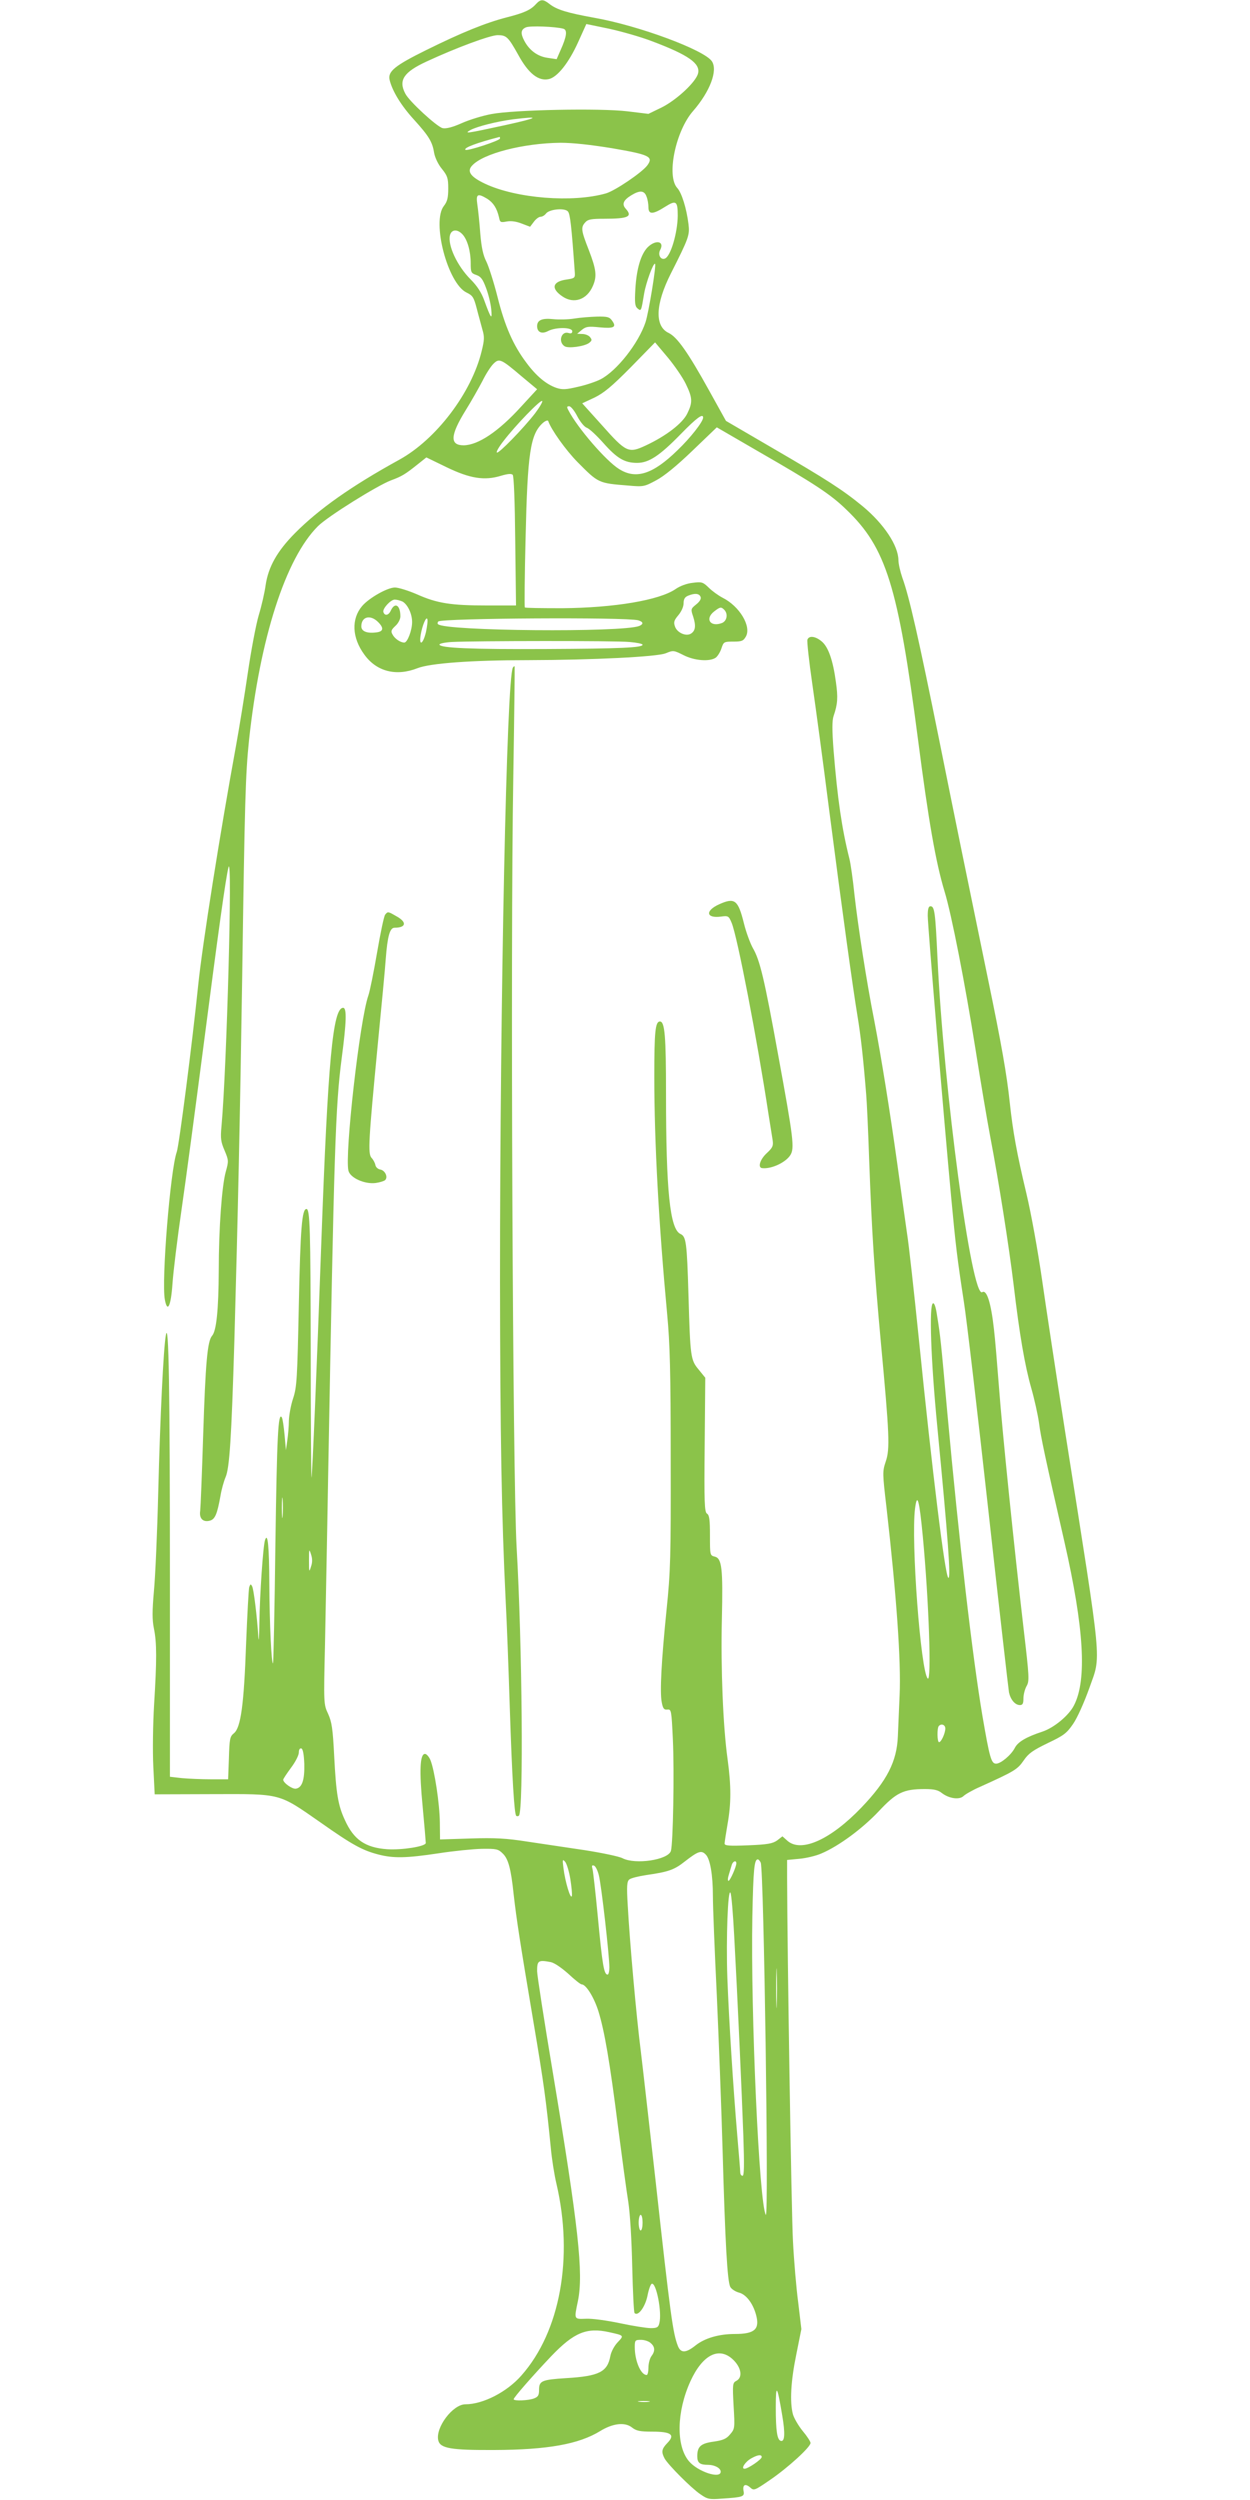 <?xml version="1.0" standalone="no"?>
<!DOCTYPE svg PUBLIC "-//W3C//DTD SVG 20010904//EN"
 "http://www.w3.org/TR/2001/REC-SVG-20010904/DTD/svg10.dtd">
<svg version="1.0" xmlns="http://www.w3.org/2000/svg"
 width="640pt" height="1280pt" viewBox="0 0 640 1280"
 preserveAspectRatio="xMidYMid meet">
<g transform="translate(0,1280) scale(0.1,-0.1)"
fill="#8bc34a" stroke="none">
<path d="M2744 12779 c-27 -30 -60 -45 -150 -68 -108 -28 -229 -77 -411 -167
-162 -80 -199 -110 -188 -154 14 -57 59 -131 125 -203 77 -85 94 -114 103
-171 4 -22 20 -57 39 -80 29 -36 33 -48 33 -101 0 -48 -5 -67 -22 -89 -64 -80
19 -398 116 -444 31 -15 37 -24 52 -82 9 -36 23 -84 29 -108 11 -36 10 -54 -4
-110 -52 -214 -233 -452 -422 -556 -247 -136 -412 -253 -534 -376 -91 -92
-136 -172 -150 -266 -5 -38 -21 -107 -35 -153 -14 -47 -39 -179 -56 -295 -17
-116 -44 -283 -60 -371 -82 -448 -173 -1022 -194 -1227 -31 -301 -98 -822
-110 -856 -33 -93 -79 -660 -61 -756 13 -70 31 -35 39 80 4 60 25 233 47 384
22 151 71 520 110 820 78 602 116 877 130 930 21 78 -9 -1029 -36 -1327 -6
-62 -3 -80 16 -124 21 -50 21 -54 6 -108 -20 -72 -36 -289 -36 -506 -1 -202
-12 -309 -34 -334 -24 -27 -34 -137 -46 -516 -6 -192 -13 -364 -15 -381 -6
-38 14 -59 49 -50 27 7 38 33 55 128 5 31 17 74 26 95 20 46 30 195 45 698 18
640 29 1145 40 1860 13 908 17 1041 35 1215 56 522 187 931 353 1096 50 50
305 209 375 235 54 20 71 30 136 82 l44 35 103 -50 c120 -58 194 -70 279 -44
34 10 53 12 60 5 6 -6 11 -133 13 -339 l4 -330 -149 0 c-184 0 -255 11 -358
57 -44 19 -95 35 -113 35 -38 0 -132 -53 -168 -95 -56 -66 -52 -162 11 -248
63 -88 164 -113 273 -70 64 25 274 41 567 41 333 1 657 17 703 35 39 16 41 16
91 -9 56 -29 135 -35 166 -13 10 8 23 29 29 48 11 33 13 34 61 34 42 0 51 3
64 26 29 52 -32 155 -120 199 -21 11 -53 34 -70 51 -30 29 -36 31 -82 25 -30
-3 -65 -16 -88 -32 -83 -57 -314 -96 -581 -98 -103 0 -189 1 -191 4 -2 3 -1
163 4 355 10 437 24 532 89 590 13 11 25 15 27 9 15 -44 90 -149 150 -210 107
-108 107 -108 259 -120 78 -7 83 -6 144 27 40 21 105 74 186 152 l124 119 212
-123 c285 -164 370 -219 451 -298 204 -195 265 -391 367 -1176 54 -418 91
-630 136 -779 36 -117 106 -477 159 -811 25 -159 59 -360 75 -445 44 -230 96
-562 120 -760 30 -254 57 -411 90 -527 16 -56 34 -137 40 -180 9 -71 31 -174
130 -608 100 -440 116 -706 49 -836 -26 -52 -102 -115 -162 -135 -82 -27 -125
-52 -141 -83 -19 -37 -72 -81 -96 -81 -25 0 -33 30 -70 245 -51 303 -119 887
-180 1555 -32 359 -35 389 -52 493 -6 43 -14 67 -21 64 -21 -7 -11 -293 22
-632 55 -571 71 -788 56 -773 -17 17 -81 535 -150 1218 -25 245 -52 490 -61
545 -8 55 -30 213 -49 350 -39 279 -82 547 -119 741 -39 196 -83 482 -101 642
-8 79 -20 162 -26 185 -39 155 -61 308 -81 554 -8 104 -8 154 0 177 21 61 23
95 12 173 -15 112 -39 181 -73 209 -32 27 -65 31 -73 9 -3 -8 8 -110 25 -227
17 -117 56 -406 86 -643 71 -548 121 -909 145 -1055 17 -102 30 -218 45 -405
3 -33 10 -181 15 -330 14 -384 27 -576 60 -938 44 -473 47 -546 25 -610 -17
-51 -17 -58 4 -237 51 -449 75 -787 67 -960 -3 -69 -7 -163 -9 -210 -5 -128
-55 -227 -186 -364 -157 -164 -307 -232 -378 -172 l-27 24 -27 -21 c-23 -16
-48 -21 -148 -25 -99 -4 -121 -2 -121 9 0 8 7 52 15 99 19 107 19 195 0 335
-23 166 -35 463 -29 715 6 260 0 311 -36 320 -25 6 -25 8 -25 108 0 80 -3 105
-15 112 -13 8 -15 56 -12 353 l3 343 -34 42 c-41 49 -43 63 -52 382 -8 270
-12 299 -41 312 -54 25 -74 220 -74 719 0 292 -6 369 -31 369 -24 0 -29 -52
-29 -282 0 -341 23 -756 66 -1218 14 -149 18 -293 18 -740 1 -500 -1 -576 -21
-770 -27 -266 -35 -423 -25 -475 6 -33 12 -40 29 -38 20 2 21 -3 28 -152 8
-168 1 -536 -10 -572 -15 -46 -182 -71 -248 -37 -17 9 -103 27 -192 41 -88 13
-221 33 -295 44 -109 17 -165 20 -291 16 l-156 -5 -1 87 c-1 96 -27 267 -48
319 -7 17 -20 32 -28 32 -26 0 -30 -85 -12 -270 9 -96 16 -180 16 -186 0 -18
-123 -37 -198 -32 -112 8 -171 49 -216 149 -35 75 -45 134 -55 329 -7 138 -12
173 -31 215 -23 49 -23 52 -16 355 3 168 11 553 16 855 31 1698 37 1897 70
2151 24 182 26 254 7 254 -53 0 -78 -269 -112 -1205 -23 -643 -46 -1189 -50
-1200 -2 -5 -4 285 -4 645 -1 632 -4 730 -22 730 -23 0 -31 -99 -39 -490 -8
-379 -10 -421 -29 -479 -12 -35 -21 -87 -22 -115 0 -28 -4 -73 -8 -101 l-7
-50 -7 78 c-4 43 -10 84 -14 90 -19 30 -25 -95 -33 -651 -4 -332 -10 -605 -12
-608 -8 -8 -18 201 -19 405 -1 195 -8 268 -22 226 -10 -29 -27 -279 -29 -425
-1 -69 -3 -102 -5 -75 -7 111 -24 248 -32 263 -7 13 -9 13 -15 -4 -3 -10 -10
-141 -16 -290 -11 -312 -27 -429 -62 -458 -21 -17 -23 -28 -26 -127 l-4 -109
-87 0 c-49 0 -116 3 -150 6 l-61 7 0 997 c0 989 -6 1349 -21 1263 -12 -68 -29
-411 -39 -808 -5 -203 -15 -430 -22 -502 -9 -104 -9 -145 0 -191 15 -72 15
-161 1 -389 -6 -100 -8 -239 -4 -319 l7 -141 296 1 c356 1 336 6 553 -145 163
-115 215 -143 296 -164 77 -20 142 -19 308 6 77 12 177 22 222 23 73 1 84 -1
106 -23 29 -27 43 -76 57 -211 15 -131 32 -241 100 -645 56 -331 66 -410 90
-651 5 -56 18 -139 29 -185 88 -378 19 -757 -179 -981 -74 -85 -197 -148 -287
-148 -65 0 -155 -120 -139 -185 10 -41 66 -50 286 -49 275 1 434 30 543 97 65
40 127 47 163 18 22 -17 40 -21 104 -21 97 0 118 -16 77 -58 -30 -31 -32 -46
-14 -80 19 -33 135 -150 182 -182 37 -26 47 -28 110 -23 109 7 118 10 112 39
-6 32 9 40 34 18 19 -17 22 -16 102 39 91 62 207 168 207 189 0 7 -18 35 -40
61 -22 27 -44 65 -50 85 -17 63 -11 171 17 307 l26 130 -16 135 c-10 74 -22
216 -27 315 -8 145 -29 1475 -30 1861 l0 91 63 6 c34 3 85 15 112 27 90 38
211 128 294 216 90 96 126 114 236 114 48 0 68 -5 88 -21 37 -28 89 -35 110
-15 9 9 47 31 84 47 177 80 192 89 224 135 25 37 47 52 123 89 82 39 97 50
130 98 22 32 56 108 83 183 62 177 70 83 -122 1304 -46 294 -100 650 -120 790
-21 145 -55 335 -80 440 -49 205 -69 316 -85 465 -15 142 -42 297 -111 630
-130 632 -152 738 -249 1220 -106 525 -155 742 -190 837 -11 32 -20 72 -20 90
-1 75 -74 185 -182 275 -102 84 -184 137 -461 298 l-240 140 -86 155 c-109
197 -164 274 -207 295 -73 34 -69 147 11 305 92 182 97 196 90 253 -10 81 -35
160 -57 184 -57 61 -9 293 81 395 86 99 127 207 96 254 -38 58 -375 183 -602
223 -138 25 -192 41 -230 71 -32 25 -45 25 -69 -1z m594 -190 c186 -70 249
-114 236 -165 -11 -44 -110 -136 -186 -174 l-68 -33 -107 13 c-140 17 -583 8
-697 -14 -44 -8 -113 -29 -153 -47 -47 -21 -80 -29 -97 -25 -29 7 -172 138
-191 177 -36 68 -8 110 109 164 153 71 326 135 364 135 45 0 54 -9 105 -100
52 -96 104 -137 157 -125 44 10 102 83 150 189 l42 93 116 -24 c64 -14 163
-42 220 -64z m-454 64 c22 -6 18 -39 -14 -110 l-20 -46 -47 7 c-50 7 -93 38
-119 88 -20 38 -17 57 9 68 21 9 151 4 191 -7z m-299 -494 c-198 -43 -212 -45
-175 -24 35 18 133 43 216 54 147 18 132 8 -41 -30z m-25 -68 c0 -11 -168 -66
-177 -58 -10 10 55 35 175 66 1 1 2 -3 2 -8z m574 -50 c192 -33 213 -43 180
-88 -28 -37 -164 -129 -211 -143 -171 -49 -459 -26 -619 49 -74 35 -95 63 -67
93 56 62 262 115 453 117 62 0 154 -10 264 -28z m176 -247 c6 -14 10 -39 10
-55 0 -38 22 -38 85 2 57 36 65 30 65 -46 -1 -87 -36 -208 -66 -219 -21 -8
-37 19 -24 44 24 45 -22 55 -64 14 -35 -36 -57 -111 -63 -214 -4 -71 -2 -88
11 -99 19 -16 19 -15 34 76 10 58 48 161 56 152 7 -7 -33 -251 -49 -299 -36
-108 -147 -249 -230 -292 -21 -11 -73 -29 -114 -38 -64 -15 -81 -16 -112 -6
-52 18 -103 60 -154 129 -67 89 -110 186 -148 338 -19 75 -45 156 -57 180 -16
31 -25 71 -31 144 -4 55 -11 121 -15 148 -8 54 1 59 51 29 31 -20 49 -48 60
-95 5 -26 8 -27 40 -21 23 4 49 0 77 -11 l42 -16 19 25 c10 14 26 26 34 26 9
0 21 7 28 16 16 23 97 31 113 11 11 -13 18 -72 35 -312 2 -28 -1 -30 -41 -36
-74 -10 -83 -46 -22 -87 59 -40 126 -16 156 55 21 49 17 83 -21 182 -40 102
-42 117 -18 143 13 15 31 18 97 18 123 0 146 11 110 51 -21 23 -13 44 28 69
44 27 67 25 78 -6z m-942 -194 c25 -27 42 -86 42 -148 0 -46 2 -51 29 -60 23
-8 33 -22 49 -65 12 -31 24 -79 27 -109 6 -60 -1 -51 -36 45 -14 39 -36 73
-69 106 -69 69 -119 176 -106 227 8 30 38 32 64 4z m1143 -765 c35 -72 36 -95
8 -152 -24 -50 -108 -115 -213 -164 -88 -41 -100 -36 -225 105 l-100 111 62
29 c49 24 88 56 187 156 l124 127 64 -76 c35 -42 77 -103 93 -136z m-839 37
l78 -65 -81 -88 c-117 -129 -221 -198 -295 -199 -72 0 -69 51 10 179 30 48 68
116 86 150 17 35 42 74 56 88 30 30 39 26 146 -65z m67 -189 c-59 -76 -187
-208 -195 -200 -4 4 11 30 34 59 61 80 190 213 198 205 4 -3 -13 -32 -37 -64z
m216 -13 c15 -29 36 -55 49 -60 13 -4 51 -40 85 -78 70 -79 109 -102 173 -102
60 0 115 36 225 149 80 82 113 106 113 83 0 -21 -65 -104 -132 -168 -126 -123
-213 -150 -299 -95 -66 41 -212 210 -258 299 -10 18 -9 22 3 22 9 0 27 -23 41
-50z m632 -926 c4 -10 -4 -24 -23 -39 -27 -22 -28 -24 -15 -62 15 -47 12 -72
-11 -87 -25 -16 -71 4 -82 36 -8 22 -5 32 17 58 16 19 27 44 27 61 0 21 6 32
23 39 34 14 57 12 64 -6z m-1526 -24 c26 -15 49 -62 49 -105 0 -42 -24 -105
-40 -105 -20 0 -49 20 -60 41 -10 17 -7 24 14 44 15 13 26 35 26 49 0 58 -28
75 -49 30 -11 -25 -31 -29 -38 -8 -6 17 37 64 58 64 11 0 29 -5 40 -10z m1647
-42 c21 -21 14 -58 -12 -68 -59 -22 -88 21 -40 59 31 24 36 25 52 9z m-1772
-63 c31 -31 27 -49 -10 -53 -48 -6 -76 6 -76 31 0 50 46 62 86 22z m245 -51
c-15 -63 -37 -75 -27 -14 8 48 29 97 34 80 3 -7 -1 -37 -7 -66z m1087 60 c26
-8 28 -19 5 -29 -88 -34 -995 -26 -1030 9 -4 3 -3 9 1 14 18 17 962 23 1024 6z
m-45 -111 c37 -3 67 -9 67 -14 0 -15 -111 -20 -495 -22 -377 -2 -545 5 -545
23 0 5 28 11 63 13 116 6 841 7 910 0z m-1776 -4475 c-2 -24 -4 -5 -4 42 0 47
2 66 4 43 2 -24 2 -62 0 -85z m3278 -107 c31 -330 45 -745 25 -725 -36 36 -86
704 -65 870 11 86 22 45 40 -145z m-3133 -153 c-9 -30 -10 -27 -10 32 0 59 1
62 10 33 8 -23 8 -43 0 -65z m3248 -828 c0 -24 -21 -70 -32 -70 -10 0 -11 74
-1 83 13 14 33 6 33 -13z m-3282 -181 c2 -82 -11 -122 -43 -127 -19 -3 -65 30
-65 46 0 4 18 31 40 61 22 29 40 64 40 78 0 15 5 23 13 21 8 -3 13 -30 15 -79z
m2055 -464 c23 -22 37 -105 37 -213 0 -53 9 -281 20 -507 10 -225 24 -588 30
-805 13 -465 24 -660 39 -689 6 -11 26 -24 44 -29 37 -9 72 -55 88 -114 20
-74 -7 -98 -109 -98 -81 0 -153 -21 -200 -58 -50 -40 -76 -41 -91 -4 -26 67
-38 154 -115 852 -31 272 -64 568 -75 657 -23 180 -57 563 -67 748 -6 99 -4
122 8 132 8 7 48 17 89 23 112 16 142 27 195 69 68 53 85 59 107 36z m-693
-125 c6 -38 10 -77 8 -87 -6 -23 -35 74 -43 142 -6 45 -5 48 9 32 8 -10 20
-50 26 -87z m975 83 c16 -42 42 -1829 26 -1803 -34 56 -78 1033 -69 1525 5
247 10 295 28 295 4 0 11 -8 15 -17z m-125 -3 c0 -18 -32 -90 -40 -90 -5 0 -4
15 2 33 5 17 12 40 15 50 6 18 23 24 23 7z m-704 -61 c13 -50 54 -412 54 -472
0 -20 -4 -37 -9 -37 -19 0 -27 50 -51 305 -11 116 -23 221 -26 234 -5 18 -4
23 7 19 8 -2 19 -25 25 -49z m693 -309 c17 -312 39 -801 47 -1027 5 -151 4
-203 -4 -203 -7 0 -12 8 -12 18 0 10 -7 94 -15 187 -21 247 -43 592 -51 811
-7 200 3 458 16 433 5 -8 13 -106 19 -219z m218 -352 c-1 -46 -3 -9 -3 82 0
91 2 128 3 83 2 -46 2 -120 0 -165z m-1157 216 c19 -4 55 -29 90 -60 32 -30
62 -54 68 -54 22 0 63 -65 86 -138 31 -101 58 -256 101 -597 20 -154 43 -325
52 -380 9 -60 17 -193 20 -330 3 -126 8 -234 12 -238 18 -18 54 31 66 88 6 32
16 60 22 62 23 8 53 -146 39 -201 -5 -22 -12 -26 -44 -26 -21 0 -91 11 -157
25 -66 14 -145 25 -175 23 -62 -2 -61 -5 -41 91 29 142 3 379 -129 1173 -44
263 -80 495 -80 516 0 54 6 58 70 46z m470 -1334 c0 -22 -4 -40 -10 -40 -5 0
-10 18 -10 40 0 22 5 40 10 40 6 0 10 -18 10 -40z m-170 -561 c76 -17 76 -16
42 -52 -17 -18 -33 -48 -37 -70 -15 -81 -57 -103 -226 -113 -126 -8 -139 -14
-139 -60 0 -28 -5 -36 -26 -44 -28 -11 -104 -14 -104 -4 0 9 99 122 193 221
116 121 181 148 297 122z m212 -56 c22 -19 23 -41 3 -67 -8 -11 -15 -37 -15
-58 0 -21 -4 -38 -9 -38 -30 0 -61 72 -61 143 0 35 2 37 32 37 17 0 40 -7 50
-17z m424 -87 c40 -40 47 -89 14 -106 -19 -10 -20 -17 -14 -128 7 -115 6 -118
-18 -146 -19 -23 -36 -30 -83 -37 -67 -9 -85 -25 -85 -75 0 -34 13 -44 56 -44
33 0 64 -17 64 -35 0 -39 -118 0 -163 54 -66 79 -63 253 8 409 63 138 149 180
221 108z m249 -283 c16 -94 13 -137 -8 -130 -18 6 -25 51 -25 172 0 123 7 114
33 -42z m-682 70 c-13 -2 -35 -2 -50 0 -16 2 -5 4 22 4 28 0 40 -2 28 -4z
m577 -283 c0 -12 -70 -60 -88 -60 -20 0 4 37 36 54 32 18 52 20 52 6z"/>
<path d="M2940 11169 c-30 -5 -79 -6 -108 -3 -57 6 -82 -5 -82 -36 0 -31 24
-42 56 -25 40 21 124 20 124 -1 0 -10 -6 -13 -19 -9 -37 12 -55 -46 -20 -68
19 -12 100 -1 125 17 15 12 16 16 5 30 -7 9 -25 16 -40 16 l-26 1 24 20 c21
17 33 19 91 13 74 -7 88 1 64 34 -13 19 -24 22 -77 21 -34 -1 -87 -5 -117 -10z"/>
<path d="M2626 9382 c-32 -52 -66 -1690 -66 -3137 1 -805 8 -1206 29 -1640 6
-110 15 -355 21 -545 12 -366 23 -546 33 -557 4 -3 10 -3 14 1 24 24 17 873
-12 1376 -20 360 -32 3064 -17 3935 5 314 8 571 7 573 -2 2 -6 -1 -9 -6z"/>
<path d="M3682 8170 c-73 -33 -67 -73 9 -63 37 5 40 4 55 -32 29 -69 131 -599
188 -975 9 -58 19 -120 22 -138 4 -29 0 -38 -30 -66 -35 -32 -48 -75 -23 -77
47 -5 119 29 143 66 23 35 17 84 -62 515 -71 391 -93 484 -130 547 -13 24 -34
80 -45 125 -30 121 -47 134 -127 98z"/>
<path d="M4750 8111 c0 -49 83 -1046 120 -1441 23 -247 31 -314 65 -535 14
-88 70 -567 125 -1065 55 -498 103 -918 106 -935 8 -37 31 -65 56 -65 14 0 18
8 18 34 0 19 7 47 16 63 15 26 14 45 -15 293 -49 421 -109 1007 -126 1235 -9
116 -20 251 -26 300 -15 135 -37 204 -60 189 -54 -33 -197 1035 -229 1709 -11
237 -15 267 -36 267 -10 0 -14 -14 -14 -49z"/>
<path d="M1972 8117 c-6 -7 -24 -93 -41 -192 -17 -99 -37 -199 -45 -222 -44
-124 -122 -816 -102 -897 9 -37 83 -70 139 -63 22 3 44 10 49 15 16 16 -1 50
-25 54 -12 2 -23 12 -25 23 -2 11 -11 28 -20 37 -19 22 -15 88 32 578 19 195
38 393 41 440 9 117 21 160 45 160 59 0 65 28 11 58 -45 26 -45 26 -59 9z"/>
</g>
</svg>
